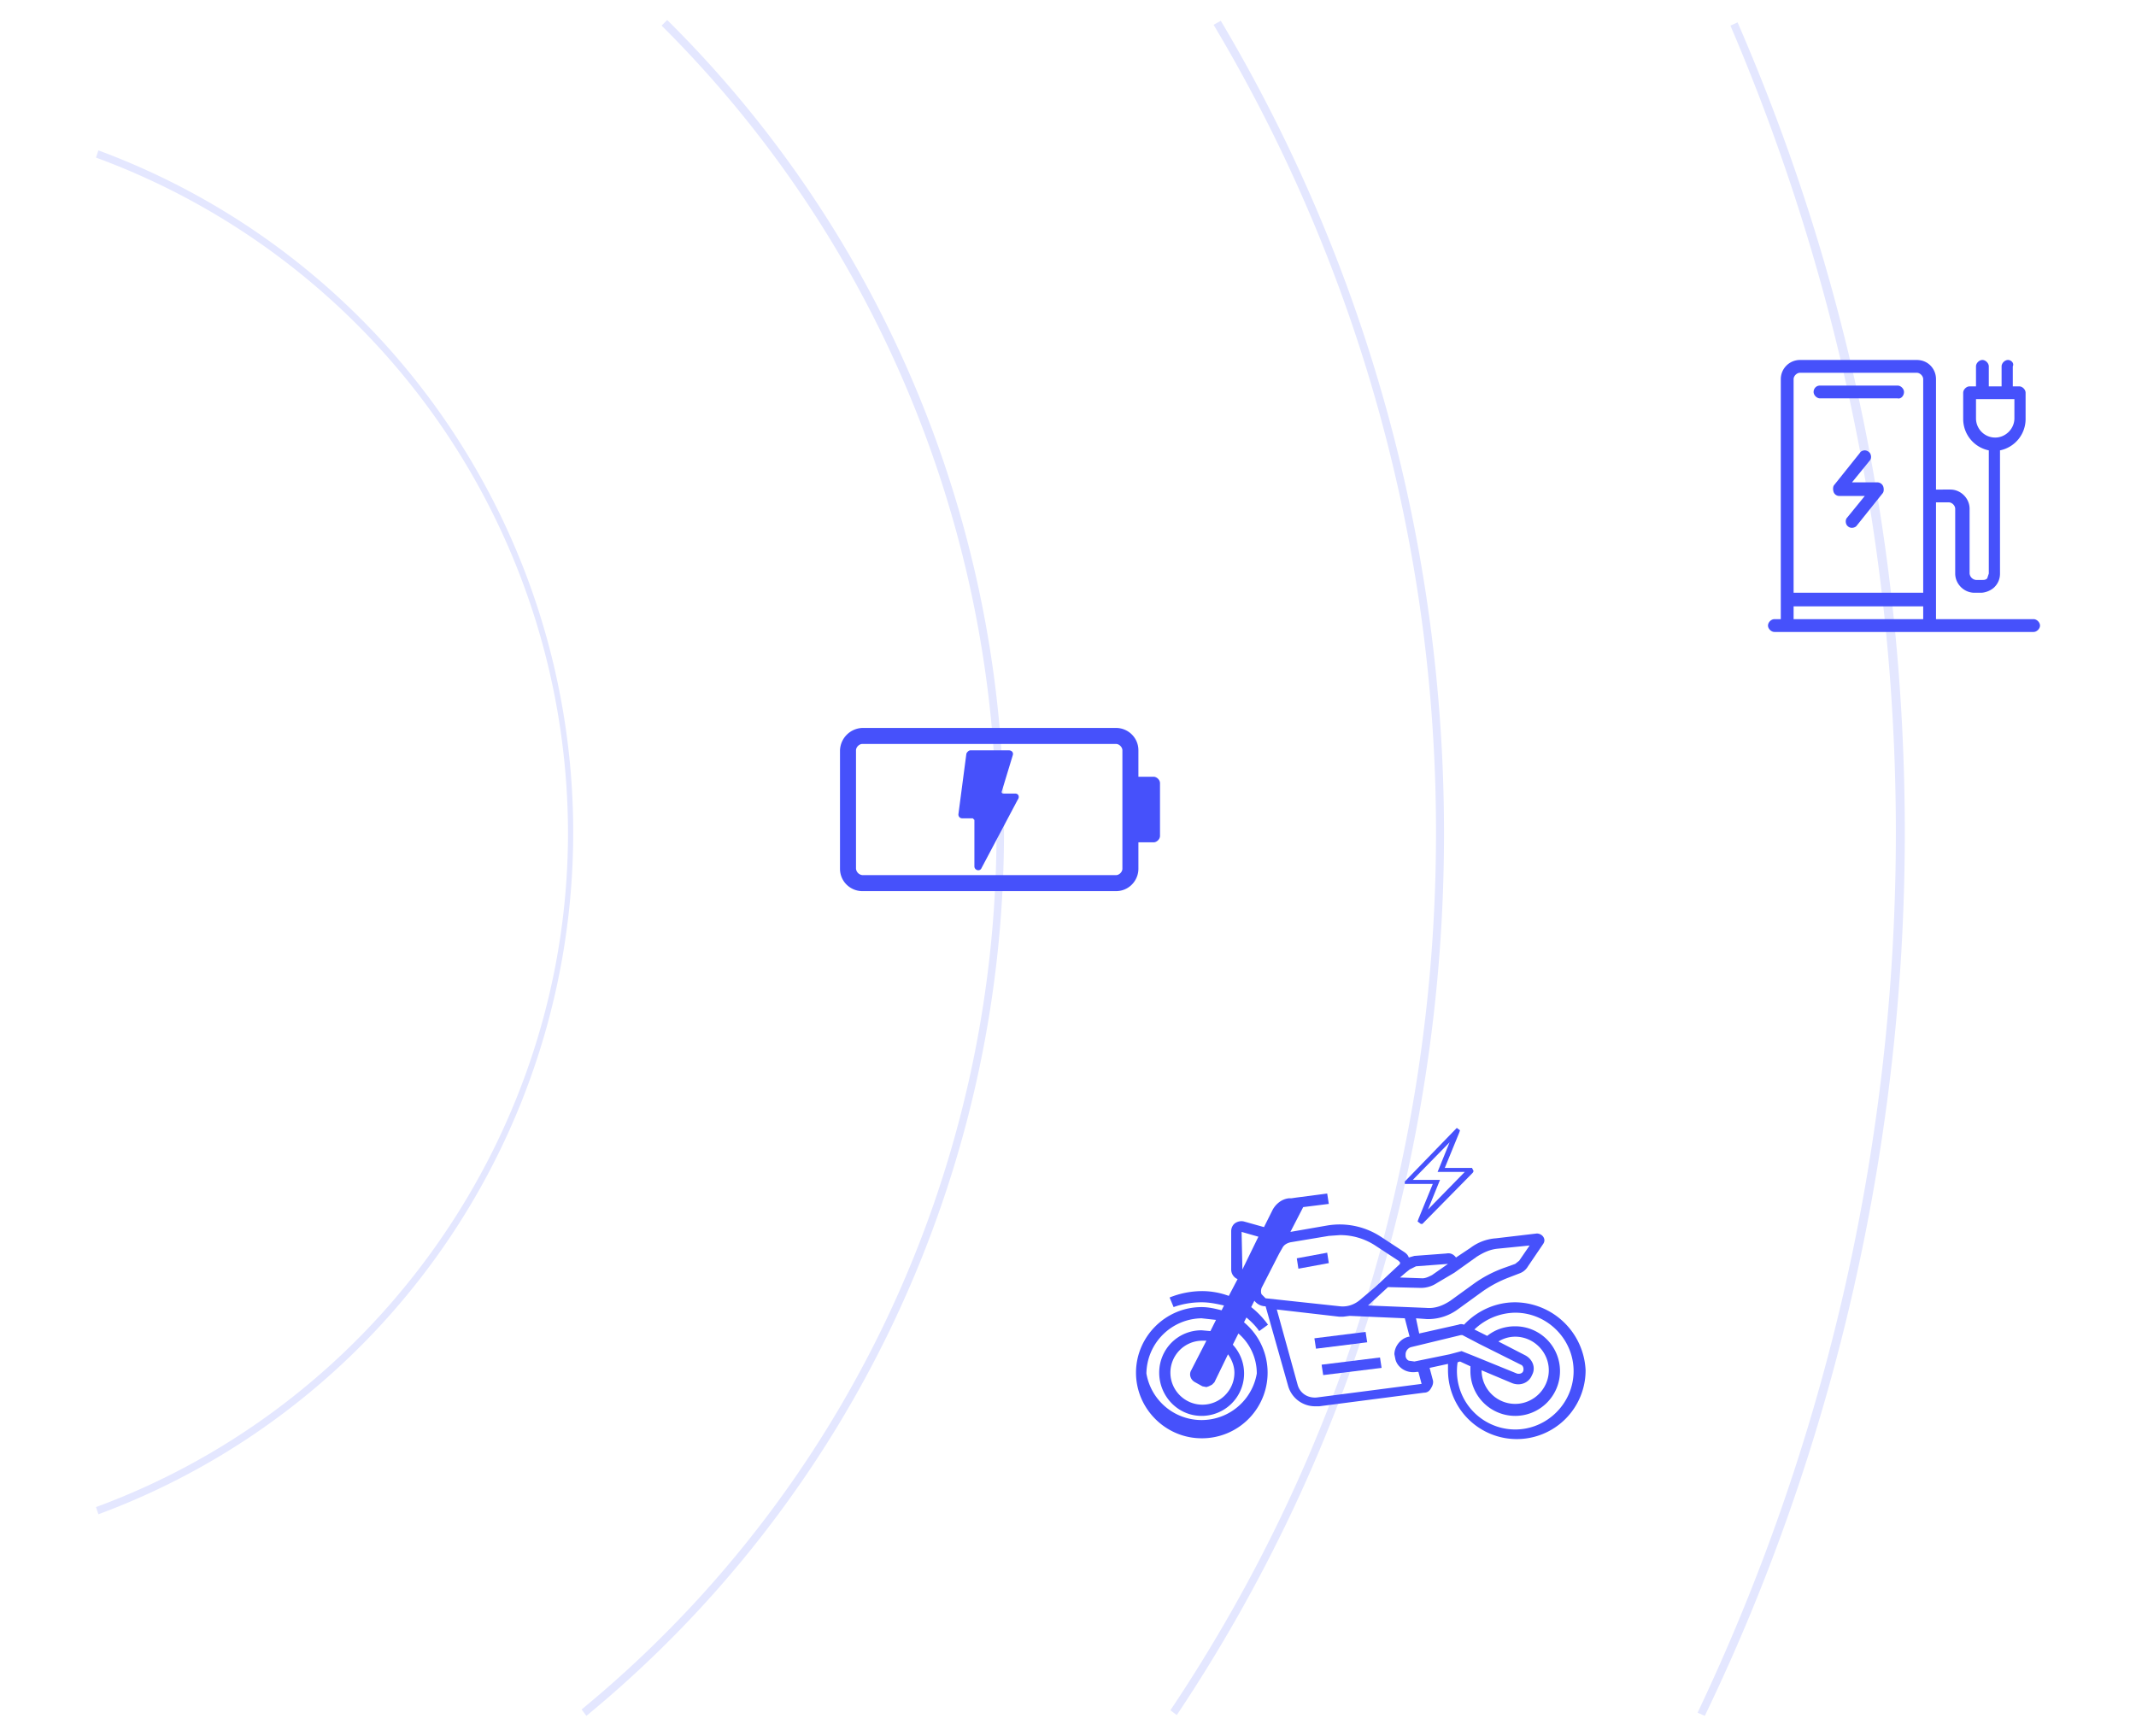 <?xml version="1.0" encoding="UTF-8"?> <svg xmlns="http://www.w3.org/2000/svg" xml:space="preserve" id="Layer_1" x="0" y="0" version="1.1" viewBox="0 0 267 217"> <style> .svst2{fill:#4651fb} </style> <path fill="#e4e7ff" d="m12.3 189.3-.3-.9c35.3-13 59-46.9 59-84.3a90.1 90.1 0 0 0-59-84.4l.3-.9a90.9 90.9 0 0 1 0 170.5zm113.2-85.2A142 142 0 0 0 83.4 2.5l-.7.7a142.1 142.1 0 0 1-10 210.5l.6.8a143.1 143.1 0 0 0 52.2-110.4zm55 0c0-35.8-9.7-70.9-27.9-101.5l-.9.5a196.8 196.8 0 0 1 27.8 101c0 39.3-11.5 77.3-33.2 109.7l.8.6a198.2 198.2 0 0 0 33.4-110.3zm57.6 0c0-35.2-7-69.3-20.9-101.3l-.9.4a256.5 256.5 0 0 1-4.1 210.9l.9.4c16.4-34 25-72.2 25-110.4z"></path> <path id="Charging_Station" fill="#4651fb" fill-rule="evenodd" d="M225 45a2.4 2.4 0 0 0-2.4 2.4v30h-.8c-.4 0-.8.4-.8.8s.4.8.8.8h32.4c.4 0 .8-.4.8-.8s-.4-.8-.8-.8H242V62.8h1.6c.4 0 .8.4.8.8v8.1c0 1.3 1.1 2.4 2.4 2.4h.8c.6 0 1.3-.3 1.7-.7.5-.5.7-1.1.7-1.7V56.3a4 4 0 0 0 3.2-4v-3.2c0-.4-.4-.8-.8-.8h-.8v-2.5c.2-.4-.2-.8-.6-.8s-.8.4-.8.8v2.5h-1.6v-2.5c0-.4-.4-.8-.8-.8s-.8.4-.8.8v2.5h-.8c-.4 0-.8.4-.8.8v3.2a4 4 0 0 0 3.2 4v15.4l-.2.6c-.2.2-.4.2-.6.2h-.8a.9.9 0 0 1-.8-.8v-8.1c0-1.3-1.1-2.4-2.4-2.4H242V47.4c0-1.3-1-2.4-2.4-2.4H225zm0 1.6h14.6c.4 0 .8.4.8.8v26.7h-16.2V47.4c0-.4.4-.8.8-.8zm2.5 1.6c-.5 0-.8.4-.8.8s.4.8.8.8h9.7c.4.1.8-.3.8-.8 0-.4-.4-.8-.8-.8h-9.7zm19.4 1.7h4.9v2.4c0 1.3-1.1 2.4-2.4 2.4a2.4 2.4 0 0 1-2.4-2.4v-2.4h-.1zm-13.8 6.4c-.2 0-.5.1-.6.3l-3.2 4c-.2.2-.2.6-.1.9.1.3.4.5.7.5h3.2l-2.2 2.7c-.3.3-.2.9.1 1.1.3.3.9.2 1.1-.1l3.2-4c.2-.2.2-.6.1-.9a.8.8 0 0 0-.7-.5h-3.2l2.2-2.7c.3-.3.2-.9-.1-1.1a.8.8 0 0 0-.5-.2zm-8.9 19.5h16.2v1.6h-16.2v-1.6z" clip-rule="evenodd"></path> <path id="Battery" d="M144.2 97.1h-1.9v-3.3c0-1.6-1.3-2.8-2.8-2.8h-31.7a2.9 2.9 0 0 0-2.8 2.8v14.8c0 1.6 1.3 2.8 2.8 2.8h31.7c1.6 0 2.8-1.3 2.8-2.8v-3.3h1.9c.4 0 .8-.4.8-.8v-6.6c0-.4-.4-.8-.8-.8zm-3.9 11.5c0 .4-.4.8-.8.8h-31.7a.9.9 0 0 1-.8-.8V93.8c0-.4.4-.8.8-.8h31.7c.4 0 .8.4.8.8v14.8zm-13.4-9.4h-1.5a.2.2 0 0 1-.2-.2l1.4-4.6c.1-.3-.1-.6-.5-.6h-4.8c-.2 0-.4.2-.5.4l-1 7.6c0 .3.2.5.5.5h1.3l.2.2v5.8c0 .5.7.7.9.2l4.5-8.5c.3-.4.1-.8-.3-.8z" class="svst2"></path> <g id="Electric_Bike"> <path d="m177.6 153-.4-.3.1-.3 1.8-4.4h-3.5v-.3l6.5-6.7.4.3-.1.3-1.8 4.4h3.4l.2.4-.1.2-6.3 6.4h-.2zm-1-5.5h3.4l-1.5 3.7 4.6-4.7h-3.4l1.5-3.7-4.6 4.7zm-4.1 22.2-7.3.9.2 1.3 7.3-.9-.2-1.3zm-1.8-3.2-6.4.8.2 1.3 6.4-.8-.2-1.3z" class="svst2"></path> <path d="M189.4 162.8c-2.4 0-4.7 1-6.4 2.8a.9.9 0 0 0-.7 0l-4.9 1.1-.4-1.9 1.4.1h.1c1.3 0 2.6-.4 3.7-1.2l2.9-2.1c1.1-.8 2.2-1.4 3.5-1.9l1.3-.5a2 2 0 0 0 1.1-.9l1.9-2.8c.2-.3.2-.6 0-.9a1 1 0 0 0-.8-.4l-5.1.6a6 6 0 0 0-3.2 1.2l-1.8 1.2c-.3-.4-.7-.6-1.2-.5l-4 .3-.7.2c-.1-.3-.3-.5-.6-.7l-2.9-1.9a9.4 9.4 0 0 0-6.7-1.4l-4.6.8 1.6-3.1 3.2-.4-.2-1.3-3.8.5-.7.1h-.3c-.9.1-1.6.7-2 1.4l-1.1 2.2-2.5-.7c-.4-.1-.8 0-1.1.2-.3.2-.5.6-.5 1v4.8c0 .5.3 1 .8 1.2l-1.1 2.1a9.7 9.7 0 0 0-3.4-.6 11 11 0 0 0-4 .8l.5 1.2c1.1-.4 2.3-.6 3.5-.6 1 0 1.9.2 2.8.4l-.3.6c-.8-.2-1.6-.4-2.5-.4-4.5 0-8.2 3.7-8.2 8.2s3.7 8.2 8.2 8.2a8.2 8.2 0 0 0 5.3-14.5l.3-.6c.6.5 1.2 1.1 1.6 1.7l1.1-.8a11 11 0 0 0-2.1-2.2l.4-.8c.3.4.8.7 1.4.7l2.8 9.9a3.5 3.5 0 0 0 3.4 2.6h.5l13.1-1.7c.4 0 .7-.2.9-.6.2-.3.3-.7.2-1l-.4-1.5 2.3-.5v.8a8.6 8.6 0 1 0 17.2 0 8.9 8.9 0 0 0-8.8-8.5zm-7.6-3.7 2.8-2c.8-.5 1.6-.9 2.6-1l4-.4-1.3 1.9-.5.4-1.4.5c-1.4.5-2.7 1.2-3.8 2l-2.9 2.1c-.9.6-1.9 1-3 .9l-7.3-.3 2.5-2.3 4.1.1c.7 0 1.4-.2 2-.6l2.2-1.3zm-6.1 0 .5-.4.8-.4 4-.3-2 1.4c-.4.2-.8.4-1.2.4l-2.8-.1.7-.6zm-22.2 10.2c.5.7.8 1.5.8 2.3 0 2.2-1.8 4-4 4s-4-1.8-4-4a4 4 0 0 1 4-4h.5l-1.9 3.7c-.3.5-.1 1.2.5 1.5l.9.5.5.1.3-.1.4-.2.3-.3 1.7-3.5zm3.6 2.4a7 7 0 0 1-13.8 0 7 7 0 0 1 6.9-6.9l1.8.2-.7 1.4-1.1-.1c-3 0-5.3 2.4-5.3 5.3s2.3 5.4 5.3 5.4a5.3 5.3 0 0 0 3.9-8.9l.7-1.4c1.4 1.2 2.3 3 2.3 5zm-1.8-13-.1-4.7 2.1.6-2 4.1zm2.4 3.1c-.1-.2-.1-.5 0-.8l2.2-4.3.4-.7c.2-.4.6-.6 1-.7l4.8-.8 1.4-.1a8 8 0 0 1 4.4 1.3l2.9 1.9.2.2v.2l-.1.1-3 2.8-1.9 1.6c-.7.6-1.6.9-2.5.8l-9.3-1-.5-.5zm6.9 12.9c-1.1.1-2.1-.5-2.4-1.6l-2.6-9.4 7.8.9h.5l.8-.1h.1l6.8.3.6 2.3h-.1c-1 .2-1.8 1.2-1.8 2.2l.1.5c.1.6.5 1.1 1 1.4s1.1.4 1.7.3h.2l.4 1.5-13.1 1.7zm12.2-4.5-.7-.1a.7.7 0 0 1-.4-.6v-.2c0-.4.3-.8.7-.9l6.2-1.5h.2l2.1 1.1 5.2 2.6c.3.1.4.5.3.8-.1.3-.5.4-.8.3l-5.4-2.2-1.5-.6-1.5.4-4.4.9zm13.8-.8-3.3-1.7a4 4 0 0 1 2.1-.6c2.3 0 4.2 1.9 4.2 4.2s-1.9 4.2-4.2 4.2a4.2 4.2 0 0 1-4.2-4.2l3.8 1.6c1 .4 2.1 0 2.5-1 .5-.9.1-2-.9-2.5zm-1.2 9.3a7.3 7.3 0 0 1-7.2-8.4l.3-.1 1.3.6v.6a5.6 5.6 0 1 0 5.6-5.6c-1.3 0-2.5.4-3.5 1.2l-1.6-.8a7.5 7.5 0 0 1 5.1-2.1c4 0 7.3 3.3 7.3 7.3s-3.3 7.3-7.3 7.3z" class="svst2"></path> <path d="m165.9 156.6-3.8.7.2 1.3 3.8-.7-.2-1.3z" class="svst2"></path> </g> </svg> 